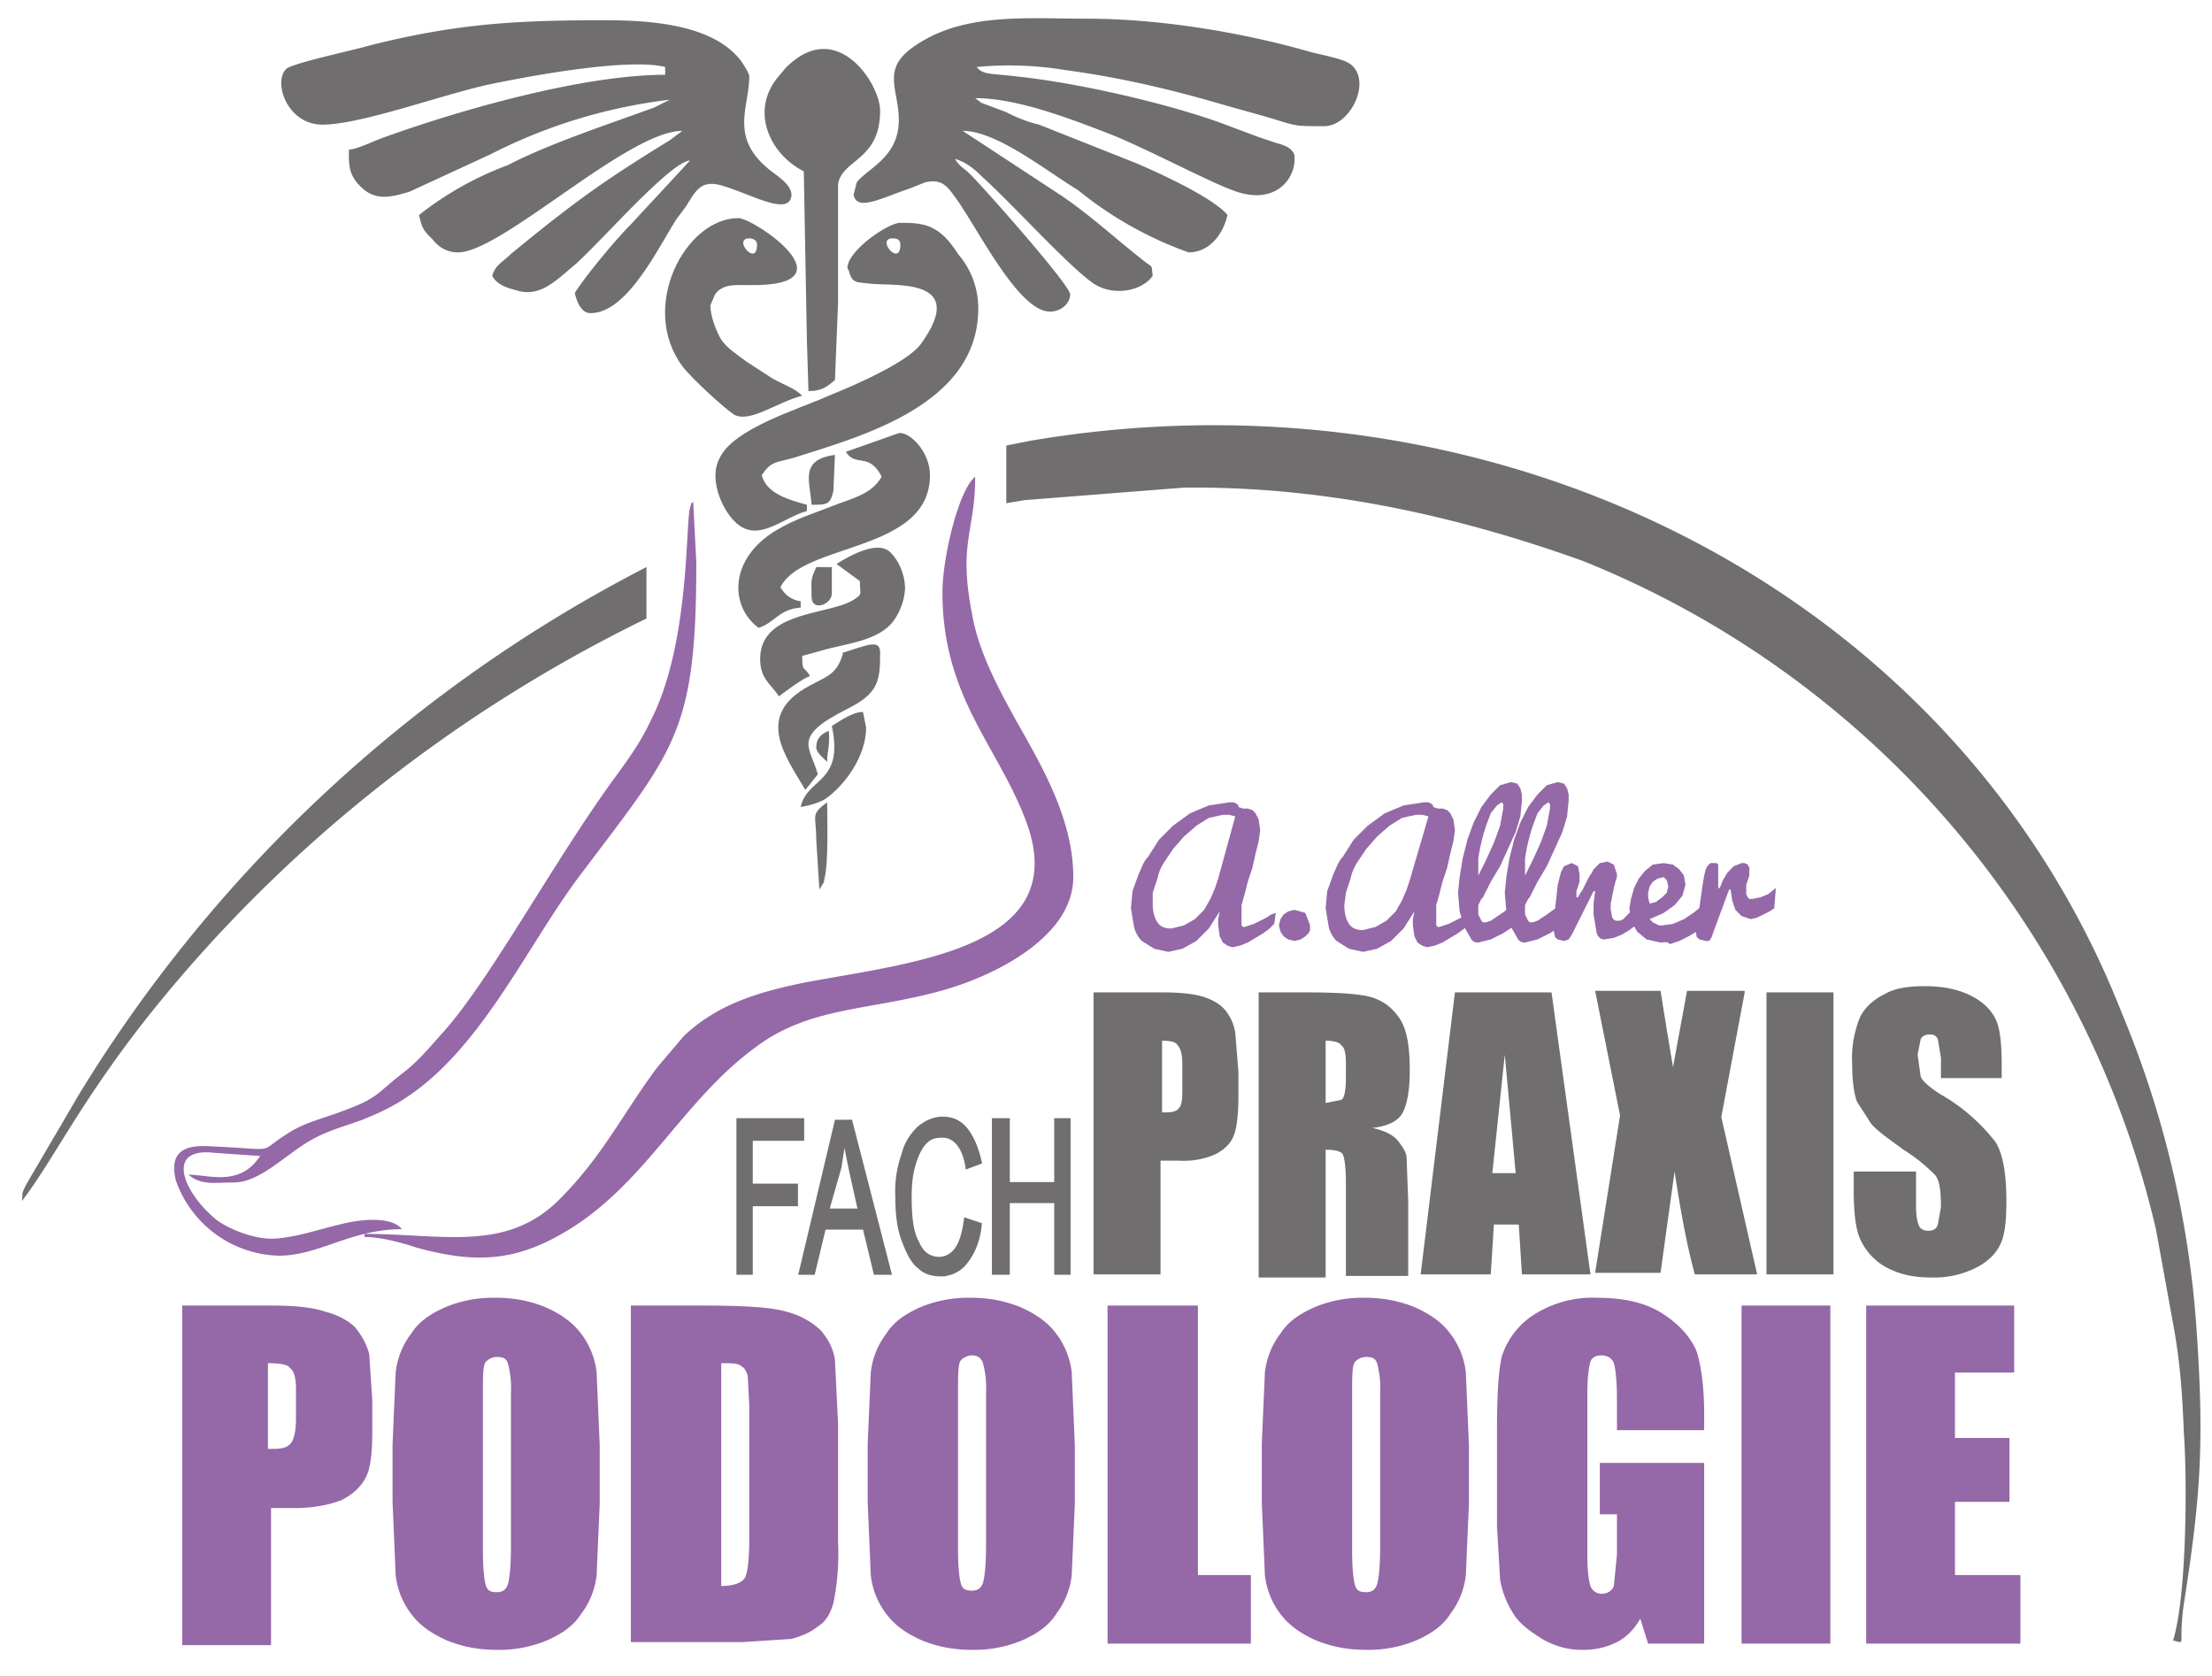<svg xmlns="http://www.w3.org/2000/svg" id="Ebene_1" viewBox="0 0 142 107.6"><style>.st1{stroke:#706e6e;stroke-width:.25;stroke-miterlimit:10}.st1,.st2{fill:#706e6e}.st3{fill:#9568a8}.st4{fill-rule:evenodd;clip-rule:evenodd;fill:#706e6e}</style><polygon points="47.4 81.7 47.4 71.9 51.5 71.9 51.5 73.1 48.2 73.1 48.2 76.1 51.1 76.1 51.1 77.3 48.2 77.3 48.2 81.7" class="st1"/><path d="M53.1 77.7h2.1l-.6-2.7-.4-2a79 79 0 0 0-.3 1.9l-.8 2.8zm-1.7 4l2.3-9.7h.9l2.5 9.7h-.9l-.7-2.9h-2.6l-.7 2.9h-.8zM62 78.3c-.1.8-.3 1.5-.6 1.9-.3.4-.7.6-1.1.6-.6 0-1.1-.3-1.4-1-.4-.7-.5-1.7-.5-3 0-.9.1-1.6.3-2.2.2-.6.4-1 .7-1.3.3-.3.6-.4 1.1-.4.8 0 1.4.7 1.6 2l.8-.3c-.2-.9-.5-1.6-.9-2.1s-.9-.7-1.5-.7c-.5 0-1 .2-1.5.6-.4.4-.8.9-1 1.7a7 7 0 0 0-.4 2.7c0 1.1.1 2 .4 2.8.3.8.6 1.4 1 1.7.4.4.9.5 1.4.5A2 2 0 0 0 62 81c.4-.5.8-1.3.9-2.4l-.9-.3z" class="st1"/><polygon points="63.8 81.7 63.8 71.9 64.7 71.9 64.7 76 67.8 76 67.8 71.9 68.6 71.9 68.6 81.7 67.8 81.7 67.8 77.1 64.7 77.1 64.7 81.7" class="st1"/><path d="M74.6 66.8v4.6h.3c.4 0 .7-.1.8-.3.2-.2.2-.7.2-1.3v-1.5c0-.6-.1-1-.3-1.2-.1-.2-.4-.3-1-.3m-4.3-3.1h4.3c1.2 0 2.1.1 2.7.3.6.2 1.1.5 1.4.9.3.4.5.8.6 1.4l.2 2.5v1.6c0 1.1-.1 2-.3 2.5-.2.5-.6.9-1.2 1.2a5 5 0 0 1-2.3.4h-1.2v7.3h-4.3V63.7zm14.8 3.1v4l1-.2c.2-.1.3-.6.3-1.4v-1c0-.6-.1-1-.3-1.1-.1-.2-.5-.3-1-.3m-4.3-3.1h3.1c2 0 3.4.1 4.1.3.7.2 1.3.6 1.8 1.3.5.7.7 1.8.7 3.4 0 1.4-.2 2.3-.5 2.8s-1 .8-1.9.9c.9.2 1.4.5 1.7.9.3.4.5.7.5 1.1l.1 2.7v4.8h-4v-6c0-1-.1-1.6-.2-1.8-.1-.2-.5-.3-1.1-.3V82h-4.3V63.7zm16.5 11.6l-.7-7.6-.8 7.6h1.5zm2.3-11.6l2.5 18.1h-4.4l-.2-3.2h-1.6l-.2 3.2h-4.5l2.2-18.1h6.2zm12.4 0l-1.5 8 2.3 10.1h-4c-.5-1.8-.9-4-1.3-6.6l-.5 3.6-.4 2.9h-4.2l1.6-10.1-1.6-8h4.2l.4 2.5.4 2.4.9-4.9h3.7z" class="st2"/><rect width="4.3" height="18.1" x="113.4" y="63.7" class="st2"/><path d="M128.6 69.2h-4v-1.3l-.2-1.2a.5.5 0 0 0-.5-.3c-.3 0-.5.1-.6.3l-.2 1 .2 1.4c.1.3.6.7 1.2 1.1a12 12 0 0 1 3.6 3.1c.5.8.7 2.1.7 3.8 0 1.3-.1 2.2-.4 2.8-.3.6-.8 1.1-1.6 1.5a6 6 0 0 1-2.8.6c-1.2 0-2.1-.2-3-.7a3.9 3.9 0 0 1-1.6-1.8c-.3-.7-.4-1.8-.4-3.1v-1.2h4v2.2c0 .7.1 1.1.2 1.3.1.2.3.3.6.3s.5-.1.6-.4l.2-1.1c0-1.1-.1-1.8-.4-2.1a11 11 0 0 0-2-1.6c-1.1-.8-1.8-1.3-2.1-1.7l-.9-1.4c-.2-.6-.3-1.4-.3-2.4a7 7 0 0 1 .5-3c.3-.6.8-1.1 1.6-1.5.7-.4 1.6-.5 2.6-.5 1.1 0 2.1.2 2.9.6.8.4 1.3.9 1.6 1.5.3.6.4 1.6.4 3v.8z" class="st2"/><path d="M17.2 87.5V93h.4c.5 0 .9-.1 1.1-.4.2-.3.3-.8.3-1.6v-1.8c0-.7-.1-1.2-.4-1.4-.1-.2-.6-.3-1.4-.3m-5.7-3.7h5.8c1.6 0 2.7.1 3.6.4.8.2 1.5.6 1.9 1 .4.5.7 1 .9 1.7l.2 3v1.9c0 1.4-.1 2.4-.4 3-.3.6-.8 1.1-1.6 1.5-.8.3-1.8.5-3 .5h-1.5v8.8h-5.7V83.8zm21.3 5.6a6 6 0 0 0-.2-1.9c-.1-.3-.3-.4-.7-.4a1 1 0 0 0-.7.3c-.2.2-.2.9-.2 2v10.1c0 1.3.1 2 .2 2.3.1.3.3.4.7.4.4 0 .6-.2.7-.5.1-.3.2-1.1.2-2.4v-9.9zm5.7 7.1l-.2 4.6a5 5 0 0 1-1 2.5c-.5.8-1.3 1.3-2.2 1.7a8 8 0 0 1-3.2.6c-1.2 0-2.2-.2-3.2-.6-.9-.4-1.7-.9-2.3-1.7a5 5 0 0 1-1-2.5l-.2-4.7v-3.7l.2-4.6a5 5 0 0 1 1-2.5c.5-.8 1.3-1.3 2.2-1.7a8 8 0 0 1 3.2-.6c1.2 0 2.2.2 3.2.6.9.4 1.7.9 2.3 1.7a5 5 0 0 1 1 2.5l.2 4.7v3.7zm7.8-9v14.3c.8 0 1.3-.2 1.5-.5.2-.3.3-1.2.3-2.7v-8.4l-.1-1.9c-.1-.3-.2-.5-.4-.6-.2-.2-.6-.2-1.3-.2m-5.7-3.7h4.3c2.8 0 4.6.1 5.6.4a5 5 0 0 1 2.2 1.2c.5.6.8 1.2.9 1.9l.2 4.1V99a16 16 0 0 1-.3 3.9c-.2.7-.5 1.2-1 1.5-.5.4-1 .6-1.7.8l-3.1.2h-7.2V83.8zm22.7 5.6a6 6 0 0 0-.2-1.9c-.1-.3-.3-.5-.7-.5a1 1 0 0 0-.7.3c-.2.2-.2.9-.2 2v10.1c0 1.3.1 2 .2 2.3.1.3.3.4.7.4.4 0 .6-.2.7-.5.1-.3.2-1.1.2-2.4v-9.8zm5.7 7.1l-.2 4.6a5 5 0 0 1-1 2.5c-.5.8-1.3 1.3-2.2 1.7a8 8 0 0 1-3.2.6c-1.2 0-2.2-.2-3.2-.6-.9-.4-1.7-.9-2.3-1.7a5 5 0 0 1-1-2.5l-.2-4.7v-3.7l.2-4.6a5 5 0 0 1 1-2.5c.5-.8 1.3-1.3 2.2-1.7a8 8 0 0 1 3.2-.6c1.2 0 2.2.2 3.2.6.9.4 1.7.9 2.3 1.7a5 5 0 0 1 1 2.5l.2 4.7v3.7z" class="st3"/><polygon points="76.9 83.8 76.9 101.1 80.3 101.1 80.3 105.5 71.1 105.5 71.1 83.8" class="st3"/><path d="M88.6 89.4a6 6 0 0 0-.2-1.9c-.1-.3-.3-.4-.7-.4a1 1 0 0 0-.7.3c-.2.2-.2.9-.2 2v10.1c0 1.3.1 2 .2 2.3.1.3.3.4.7.4.4 0 .6-.2.7-.5.1-.3.2-1.1.2-2.4v-9.9zm5.7 7.1l-.2 4.6a5 5 0 0 1-1 2.5c-.5.8-1.3 1.3-2.2 1.7a8 8 0 0 1-3.2.6c-1.2 0-2.2-.2-3.2-.6-.9-.4-1.7-.9-2.3-1.7a5 5 0 0 1-1-2.5l-.2-4.7v-3.7l.2-4.6a5 5 0 0 1 1-2.5c.5-.8 1.3-1.3 2.2-1.7a8 8 0 0 1 3.2-.6c1.2 0 2.2.2 3.2.6.9.4 1.7.9 2.3 1.7a5 5 0 0 1 1 2.5l.2 4.7v3.7zm15.2-4.7h-5.7v-2c0-1.2-.1-2-.2-2.3-.1-.3-.4-.5-.8-.5-.3 0-.6.1-.7.4-.1.3-.2 1-.2 2.1v10.4c0 1 .1 1.6.2 1.9.1.3.4.5.7.5.4 0 .7-.2.8-.5l.2-2v-2.6h-1.1v-3.3h6.7v11.6h-3.6l-.5-1.6c-.4.7-.9 1.2-1.5 1.5-.6.3-1.3.5-2.1.5a5 5 0 0 1-2.7-.7c-.8-.5-1.5-1-1.9-1.7a6 6 0 0 1-.8-2.1l-.2-3.4v-6.4c0-2.1.1-3.6.3-4.5a5 5 0 0 1 1.9-2.6 7 7 0 0 1 4.2-1.2c1.7 0 3.1.3 4.2 1s1.8 1.5 2.2 2.4c.3.9.5 2.3.5 4.1v1z" class="st3"/><rect width="5.7" height="21.7" x="111.8" y="83.8" class="st3"/><polygon points="119.8 83.8 129.3 83.8 129.3 88.1 125.5 88.1 125.5 92.3 129 92.3 129 96.4 125.5 96.4 125.5 101.1 129.7 101.1 129.7 105.5 119.8 105.5" class="st3"/><path d="M79.3 52.4l-.4-.1h-.4l-.9.2-.8.5-.8.7-.7.8-.6.9a3 3 0 0 0-.4 1l-.3.9v.7c0 .5.1.9.3 1.2.2.3.5.4.9.4l.8-.2.7-.4.6-.6.4-.7.3-.7.2-.6 1.1-4zm2.5 6.9l-.3.3-.4.3-.5.3-.5.3-.5.2-.5.1-.3-.1-.3-.2-.2-.4-.1-.7V59l.1-.5-.7 1.1-.8.8-.9.5-.9.2-.9-.2-.8-.5a2 2 0 0 1-.5-.9l-.2-1.2.1-1.1.4-1.1c.2-.4.3-.8.6-1.1l.7-1.1.9-.9 1.1-.8 1.2-.5 1.3-.2h.3l.2.1.1.1v.1l.3.1h.3l.3.1.2.2.2.4.1.7-.1.7-.2.8-.2.9-.3.9-.2.8-.2.7v1.3l.1.1h.1l.3-.1.3-.1.4-.2.4-.2.3-.2.3-.1-.1.7zm2.3.1v.3l-.1.2-.2.2-.3.2-.4.1-.4-.1-.3-.2-.2-.3-.1-.4.1-.4.2-.3.3-.2.4-.1.7.2.3.8m7.6-7l-.4-.1h-.4l-.9.2-.8.5-.8.7-.7.8-.6.9a3 3 0 0 0-.4 1l-.3.9-.1.8c0 .5.1.9.3 1.2.2.3.5.4.9.4l.8-.2.7-.4.6-.6.4-.7.3-.7.2-.6 1.2-4.1zm2.6 6.9l-.3.3-.4.3-.5.3-.5.3-.5.2-.5.1-.3-.1-.3-.2-.2-.4-.1-.7V59l.1-.5-.7 1.1-.8.8-.9.5-.9.2-.9-.2-.8-.5a2 2 0 0 1-.5-.9l-.2-1.2.1-1.1.4-1.1c.2-.4.3-.8.6-1.1l.7-1.1.9-.9 1.1-.8 1.2-.5 1.3-.2h.3l.2.1.1.1v.1l.3.1h.3l.3.1.2.2.2.4.1.7-.1.7-.2.8-.2.9-.3.9-.2.8-.2.7v1.3l.1.1h.1l.3-.1.3-.1.4-.2.4-.2.3-.2.3-.1-.1.7z" class="st3"/><path d="M94.9 56.2l.5-1 .5-1.1.4-1.1.2-1.1v-.3l-.1-.1-.3.2-.4.5-.3.8a12.6 12.6 0 0 0-.5 2.1v1.1m0 4.3a.5.5 0 0 1-.5-.3l-.4-.7-.3-1-.1-1.2.1-1 .2-1.2.3-1.2.4-1.1.5-1 .6-.8.6-.6.7-.2.4.1.2.3.1.4v.4l-.1 1-.3 1-.5 1.1-.5 1.1-.6 1-.5 1-.1.1-.1.2-.1.2v.6l.1.2.1.2.1.1h.2l.3-.1.3-.2.3-.2.7-.5.4 1.1-.9.6-.4.2-.4.2-.4.1-.4.1z" class="st3"/><path d="M97.9 56.2l.5-1 .5-1.1.4-1.1.2-1.1v-.3l-.1-.1-.3.2-.4.5-.3.8a12.6 12.6 0 0 0-.5 2.1v1.1m0 4.3a.5.5 0 0 1-.5-.3l-.4-.7-.3-1-.1-1.2.1-1 .2-1.2.3-1.2.4-1.1.5-1 .6-.8.6-.6.7-.2.4.1.2.3.1.4v.4l-.1 1-.3 1-.5 1.1-.5 1.1-.6 1-.5 1-.1.1-.1.2-.1.2v.6l.1.2.1.2.1.1h.2l.3-.1.3-.2.3-.2.7-.5.4 1.1-.9.6-.4.2-.4.2-.4.1-.4.1z" class="st3"/><path d="M99.8 59.4v-.8l.1-.9.1-.9.2-.8.2-.4.5-.2.4.2.1.5v.5l-.1.3-.1.3v.4h.1l.1-.2.2-.3.2-.4.2-.4.2-.3.1-.2.4-.4.5-.1.4.2.2.6v.2l-.1.3-.1.4-.1.5-.1.5v.4l.1.5c.1.1.1.2.3.2h.2l.2-.1.2-.2.2-.2.6-.6.1 1.2-.3.2-.4.3-.5.3-.5.2-.6.1c-.2 0-.4-.1-.5-.4l-.2-1.2V58l.1-.8h-.1l-1.4 2.8-.2.3-.3.1-.4-.1c-.1-.1-.2-.1-.2-.3l-.1-.4.1-.2" class="st3"/><path d="M105.9 58l.4-.1.4-.3.3-.3.1-.4-.1-.4-.2-.2-.4.1-.3.2-.2.3-.1.4v.3l.1.4m.7 2.5l-.9-.2-.6-.5-.4-.7-.1-.8.1-.6.2-.7.3-.6.4-.5.5-.4.7-.1.6.1.4.3.3.4.1.6-.2.7-.5.6-.7.5-.9.4.2.2.2.1.2.1h.2l.7-.1.7-.3.6-.4.5-.4.7.7-1 .9-.5.3-.6.3-.6.2c-.2-.2-.4-.1-.6-.1z" class="st3"/><path d="M109 59.4v-.5l.1-.7.1-.7.1-.7.1-.6.1-.4.1-.2.1-.1.1-.1h.4l.1.1V57h.1l.2-.5.3-.5.4-.4.5-.2h.2l.2.1.1.2v.5l-.1.3-.1.3v.6l.1.2.1.1h.2l.5-.1.5-.2.5-.4-.1 1.3-.3.2-.4.2-.4.2-.4.1-.6-.2-.4-.4-.2-.6-.1-.7h-.1l-1 2.7-.1.3-.1.2-.1.1h-.2l-.4-.1c-.1-.1-.2-.1-.2-.3l-.1-.4c.2 0 .2-.1.2-.2" class="st3"/><path d="M41.5 36.4A91.9 91.9 0 0 0 5.1 70.2L1.7 76c-.4.8-.2.5-.3 1.1 2-2.6 3.6-6.1 7.9-11.6 9-11.4 20.3-20 32.2-25.8v-3.3zM141 85.2a64 64 0 0 0-4.8-20.2C125.5 37.8 96 23.2 66.1 28.3l-1.5.3v3.7l1.2-.2 10.2-.8c9-.1 17.5 1.8 25.6 4.7a61.2 61.2 0 0 1 36.8 42.9l1.2 6.6c.4 2.4.5 4.2.6 6.6.2 2.7.2 10.3-.7 13.2.9.2.3.4.7-2.4 1.1-7 1.3-10.4.8-17.7zM85 8.1c-2 0-1.7 0-3.7-.6l-2.5-.7c-3.4-1-6.7-1.8-10.4-2.3a22 22 0 0 0-5.7-.2c.4.5.8.4 2.5.6 3.9.4 9.6 1.7 13.2 3l2.4.9 1.2.4c.4.1 1 .3 1.1.8v.1c.1 1.3-1.2 3.2-4 2.1-1.4-.5-5.2-2.5-7.6-3.5-2.6-1-6.1-2.4-8.9-2.4l.4.3 1.6.6a9 9 0 0 0 2.1.8l6.3 2.5c1.4.6 4.9 2.2 5.8 3.3-.3 1.3-1.2 2.4-2.5 2.4a24 24 0 0 1-7.1-4c-2-1.2-5.2-3.8-7.4-3.8l6.4 4.2c1.9 1.3 3.5 2.8 5.3 4.2.5.4.4.1.5.9-.6.9-2.4 1.4-3.8.5-1.6-1.1-5.3-5.2-7.2-6.9-.5-.5-1-.9-1.7-1.1.4.6.5.5 1 1 .9.9 6.4 7.1 6.4 7.7 0 .5-.5 1.1-1.3 1.1-2.1 0-4.8-5.7-6.2-7.5-.5-.7-.9-1-1.8-.8l-1 .4c-1.8.6-3.4 1.5-3.6.4l.2-.8c.7-.9 2.7-1.6 2.7-4 0-2-1.2-3.3 1.1-4.8 3.1-2.1 7.1-1.7 11-1.7 4.7 0 10 .9 14.2 2.1.7.2 1.9.4 2.5.7 1.7.9.3 4.1-1.5 4.1M48.1 4.9c0 2-1.3 3.9 1.3 6 .5.4 1.5 1 1.4 1.7-.2 1.3-2.7-.2-4.5-.7-1.4-.4-1.7.5-2.3 1.4l-.6.8c-1.3 2.1-3.2 6-5.5 6-.6 0-.9-.8-1-1.3.7-1.1 2.6-3.4 3.6-4.4l3.8-4.1c-1.3.1-5.7 5.2-7.4 6.7-1.1.9-2.1 2-3.5 1.7-.8-.2-1.5-.4-1.8-1 .2-.7.7-.9 1.2-1.4 3.9-3.2 5.8-4.6 10.2-7.3l.8-.6c-3.5 0-11.6 7.8-14.4 7.8a2 2 0 0 1-1.6-.8c-.6-.6-.7-.7-.9-1.6a21 21 0 0 1 5.7-3.2C35.3 9.2 39 8 42 6.9l1-.5a34 34 0 0 0-11.5 3.5l-5.2 2.4c-1 .3-2 .6-2.9-.1-1.1-.9-1-1.7-1-2.6.5 0 1.7-.6 2.3-.8 5-1.8 12.8-4 18-4v-.5c-2.4-.6-8.8.6-11.2 1.1C28.6 6 23.2 8 20.7 8c-2.3 0-3.2-2.8-2.3-3.6.6-.4 4.4-1.2 5.4-1.5 5.6-1.4 9.4-1.6 15-1.6 2.7 0 6.7.2 8.6 2.4.2.2.7 1 .7 1.2" class="st4"/><path d="M62.8 19.8c0 6.2-7.5 8.2-11.9 9.6-1.1.3-1.4.2-2 1.1.3 1.2 1.8 1.6 2.9 1.9v.4c-1.8.5-3.5 2.5-5.1.1-.6-.9-1.1-2.4-.5-3.5.9-1.9 5-3.1 7-4 1.5-.6 5-2.1 5.9-3.3 3.2-4.4-1.9-3.7-3.3-3.9-.8-.1-1.1 0-1.3-.8l-.1-.2c0-1.1 2.6-2.9 3.4-2.9 1.5 0 2.5.1 3.7 2 .7.8 1.3 2 1.3 3.5m-5.5-4.5c-1.1 0 .5 1.9.5.4 0-.3-.2-.4-.5-.4z" class="st4"/><path d="M56.5 7.1c0 3.2-2.4 3.1-2.7 4.7v7.6l-.2 5c-.5.4-.8.7-1.7.7l-.1-3.2-.2-10.9A5 5 0 0 1 50 9.7c-1.1-1.4-1.3-3.2-.1-4.7l.5-.6c3.3-3.4 6.1 1 6.1 2.7" class="st4"/><path d="M45.6 19.6c0 .7.4 1.7.7 2.2.4.6 1.1 1 1.6 1.4l1.7 1.1c.7.4 1.4.6 1.9 1.1-1.6.4-3.4 1.8-4.4 1.2-.6-.4-2.7-2.3-3.3-3.1-2.8-3.8.2-9.5 3.6-9.5 1 0 7.5 4.4.7 4.3-.9 0-1.7-.1-2.2.6l-.3.7m2.5-4.3c-1.1 0 .5 1.9.5.4 0-.3-.3-.4-.5-.4zm11.6 15.2c0 5-8.2 4.3-9.6 7.2.3.5.7.8 1.3.9v.4c-1.4.1-1.7 1-2.7 1.3-1.9-1.4-1.9-4.5 1.2-6.3 1.2-.7 2.2-1 3.5-1.5 1.2-.5 2.5-.7 3.2-1.9-.8-1.6-1.7-.6-2.3-1.6l3.4-1.2c.7-.1 2 1.2 2 2.7" class="st4"/><path d="M58.1 37.8a4 4 0 0 1-.7 2c-1 1.4-3.2 1.5-4.8 2l-1.1.3c0 1.1.1.6.5 1.3-.4.1-1.6 1-2 1.3-.5-.8-1.2-1.1-1.2-2.4 0-3.1 4.4-2.8 6-3.8.6-.4.4-.3.4-1.2l-1.5-1.1c.8-.5 2.7-1.6 3.5-.7.5.5.9 1.4.9 2.3" class="st4"/><path d="M56.5 41.9c0 1.8-.1 2.6-2.1 3.6-3.6 1.8-2.4 2.4-1.9 4.2l-.8 1c-1.3-2.2-3.3-4.8.3-6.7 1.1-.6 1.7-.7 2.1-2v-.1c1.6-.5 2.4-.9 2.4 0" class="st4"/><path d="M55.6 46.7c0 1.8-1.3 3.6-2.5 4.5-.4.3-1.1.5-1.7.6.4-1.9 2.8-1.5 2-5.2.5-.3 1.3-.9 2-.9l.2 1m-3.5-14.3c-.1-1.5-.8-2.9 1.5-3.2l-.1 2.3c-.2.9-.4.9-1.4.9m.5 24.7l-.2-3.2c0-1.6-.4-1.6.7-2.4 0 1.2.1 4-.2 5v.1l-.3.5zm.8-19c0 .7-1.3 1.2-1.3.2 0-1.1-.1-1 .3-1.9h1v1.7z" class="st4"/><path d="M53.1 48.9c-.2-.2-.7-.6-.7-.9 0-.7.4-.9.8-1.1.1 1-.1 1.2-.1 2" class="st4"/><path fill="#9568a8" fill-rule="evenodd" d="M17.9 80.6c2.6 0 4.6-1.7 7.9-1.7-.7-.9-2.9-.6-4-.3-1.3.3-2.7.8-4.1.9-1.3.1-3-.6-3.8-1.2-2.1-1.7-3.4-4.7-.1-4.3l2.9.2c-1.3 2-3.3 1.2-4.6 1.2.8.7 1.7.5 2.9.5 1.8 0 3.5-2 5.3-2.9 1-.5 1.8-.7 2.9-1.1 1-.4 1.9-.8 2.8-1.4 4.8-3.1 7.7-9.5 11-14 6.3-8.4 7.7-9.3 7.7-20.4l-.2-3.9c-.2.3 0-.3-.2.4-.3.9 0 8.7-2.5 13.6-.6 1.3-1.3 2.3-2.1 3.4-4 5.4-8.1 13.1-11.2 16.6-1 1.1-1.6 1.9-2.8 2.8-1.4 1.1-1.5 1.5-3.4 2.2-1.5.6-2.7.8-3.9 1.6-1.9 1.2-.5 1-4.4.8-.8 0-3.4-.5-2.7 2.2a7.2 7.2 0 0 0 6.6 4.8M60.5 38c0 6.8 3.6 9.9 5.4 14.8 3 8.2-7.7 9-14.4 10.3-2.9.6-5.5 1.4-7.6 3.4l-1.7 2c-2.3 3.1-3.5 5.7-6.3 8.5-3.4 3.4-7.5 2.2-12.5 2.2v.2c1.1 0 2.5.4 3.4.7 3.7 1 6.3.9 9.6-1.1 5-3 7.4-8.3 12-11.7 3.5-2.7 7.3-2.4 12-3.7 3.3-.9 8.5-3.4 8.5-7.3 0-3.7-2-7.1-3.7-10.1-1.1-2-2.4-4.4-2.8-6.8-.9-4.6.2-5.2.2-8.8-1.1.9-2.1 5.3-2.1 7.4z" clip-rule="evenodd"/></svg>
